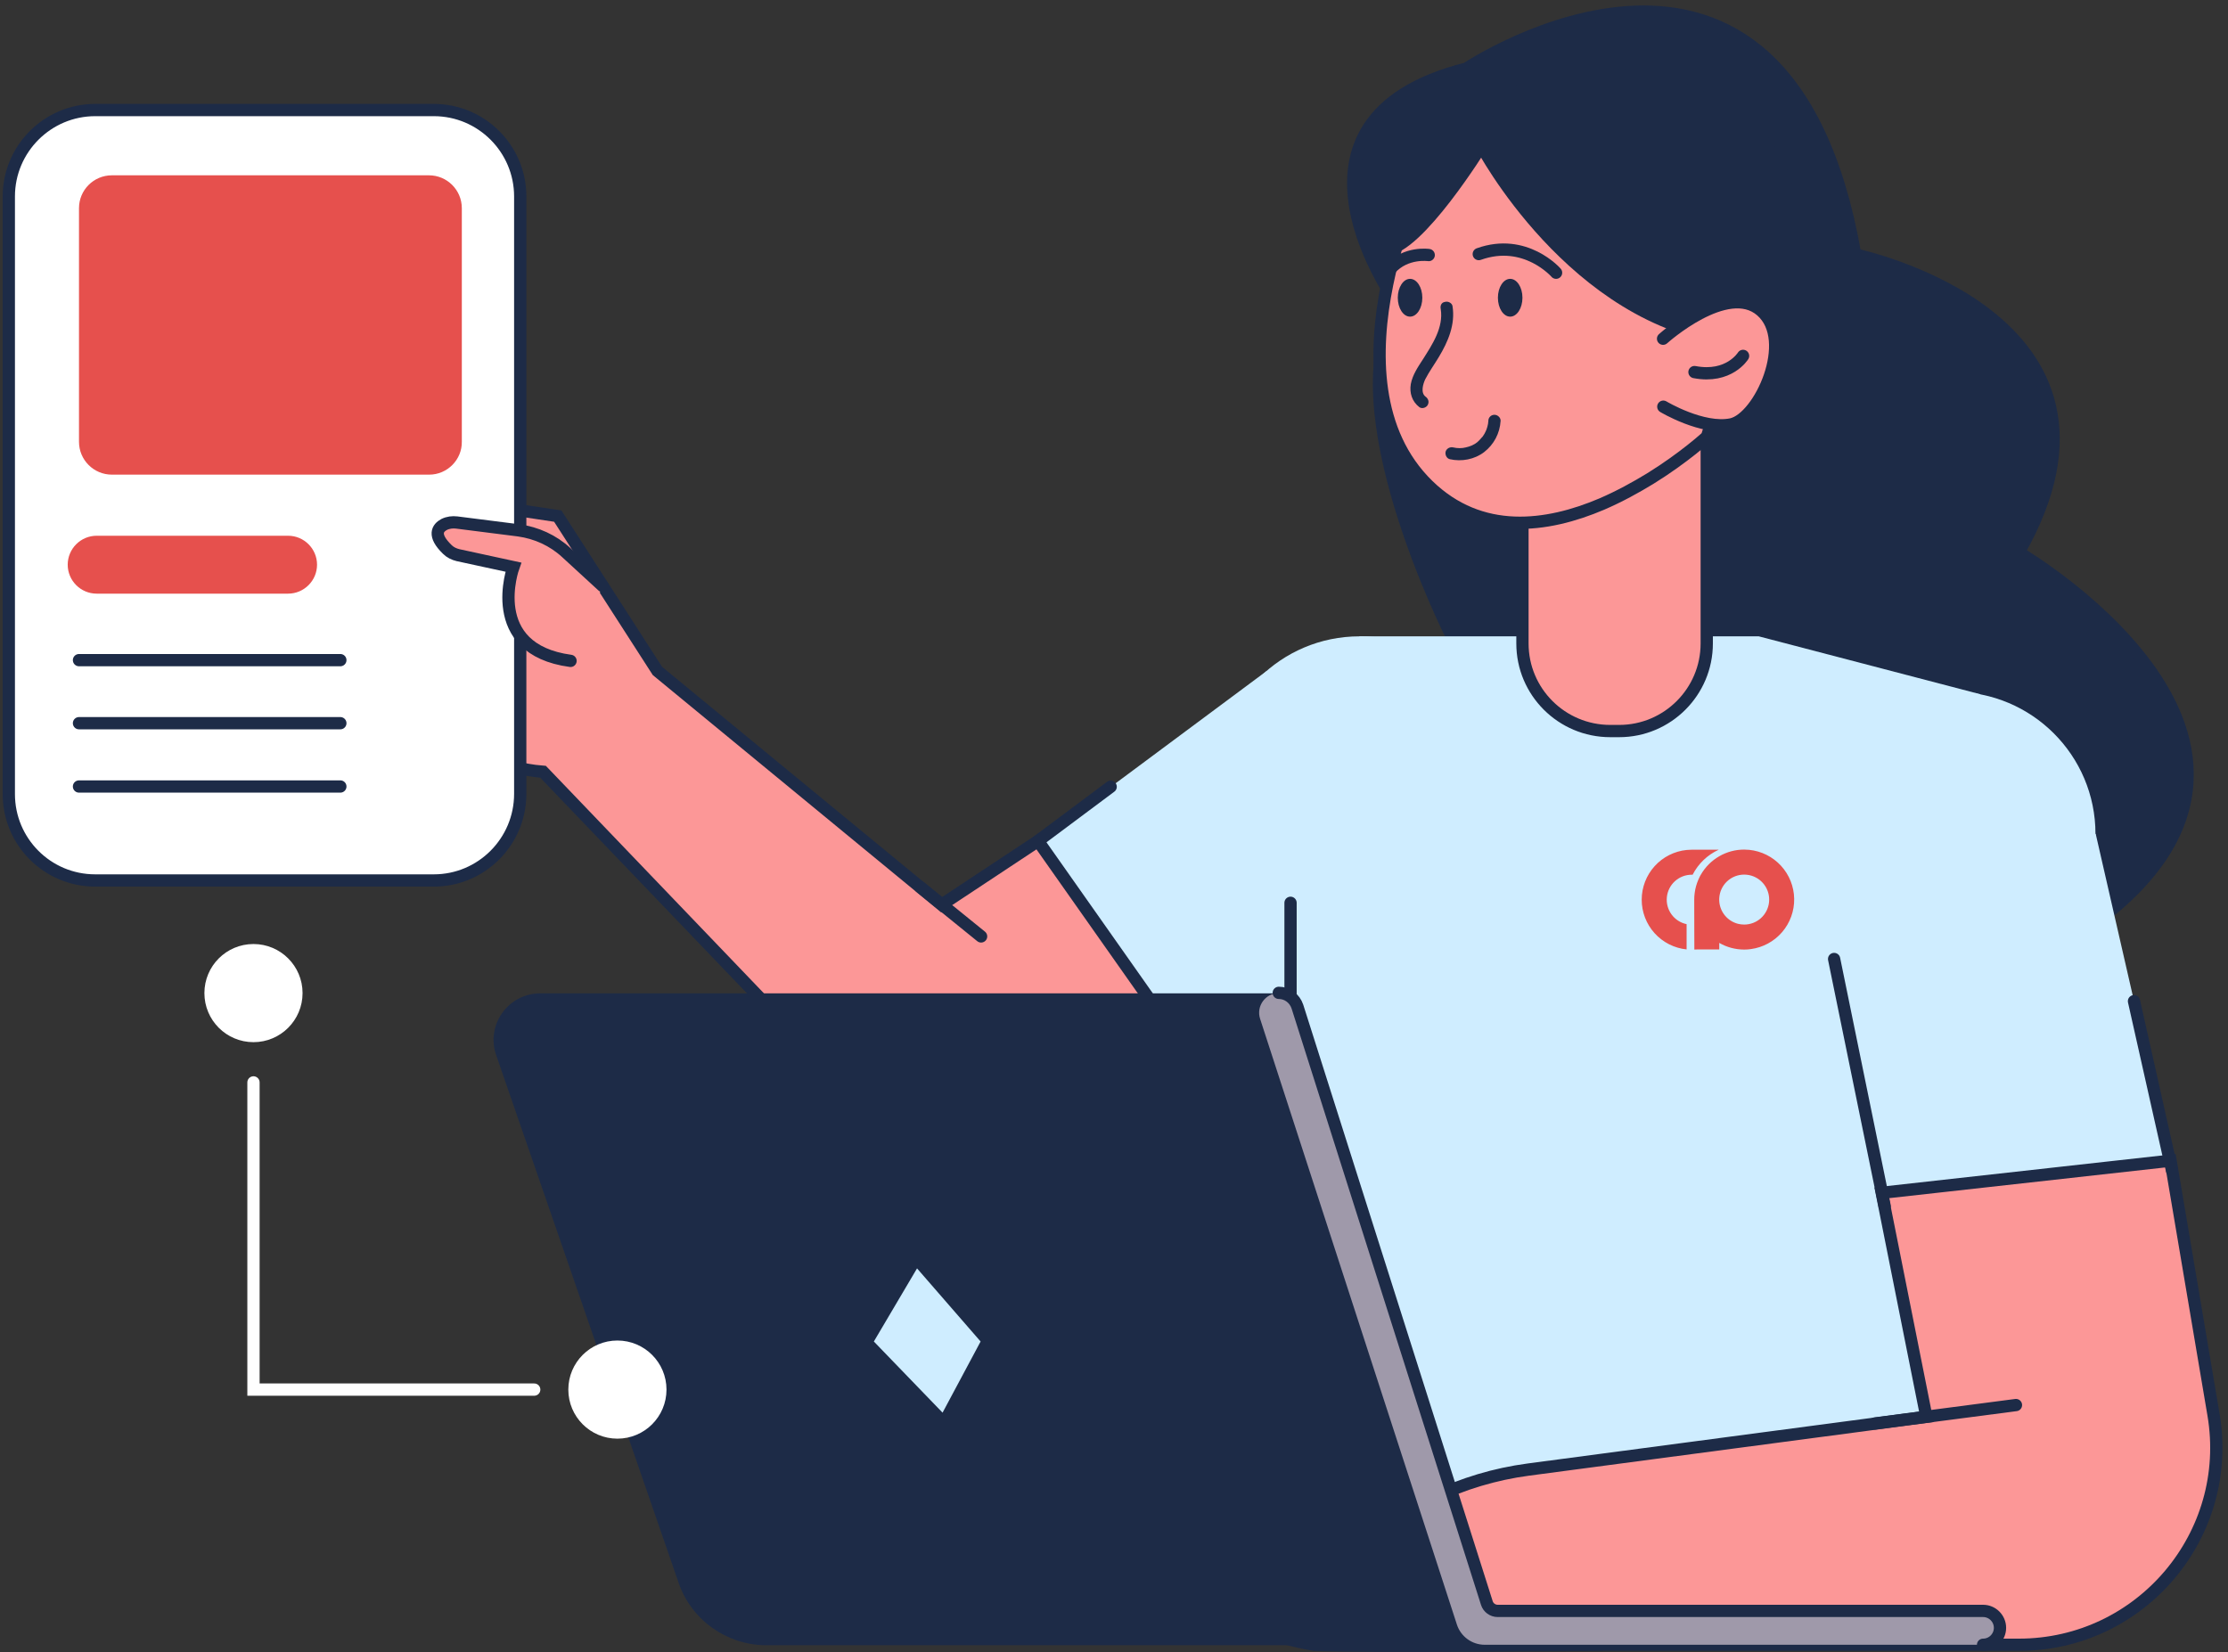 <?xml version="1.0" encoding="UTF-8"?> <svg xmlns="http://www.w3.org/2000/svg" width="391" height="290" viewBox="0 0 391 290" fill="none"><rect x="0" y="0" width="391" height="290" fill="#333333" stroke="none"/><path d="M245.432 53.682C245.432 53.682 221.186 21.124 257.361 12.037C257.361 12.037 313.305 -25.431 325.579 44.681C325.579 44.681 377.904 55.577 354.261 96.964C354.261 96.964 416.664 133.312 360.419 166.775C304.175 200.237 254.777 111.693 254.777 111.693C254.777 111.693 234.019 70.65 245.432 53.682Z" fill="#1D2B47"></path><path d="M245.432 53.682C245.432 53.682 221.186 21.124 257.361 12.037C257.361 12.037 313.305 -25.431 325.579 44.681C325.579 44.681 377.904 55.577 354.261 96.964C354.261 96.964 416.664 133.312 360.419 166.775C304.175 200.237 254.777 111.693 254.777 111.693C254.777 111.693 234.019 70.65 245.432 53.682Z" stroke="#1D2B47" stroke-width="2.153" stroke-miterlimit="10" stroke-linecap="round"></path><path d="M347.542 121.857L308.653 111.693H238.584L226.482 158.463V285.207L354.304 288.696L347.542 121.857Z" fill="#CFEDFF"></path><path d="M342.807 171.297C356.578 171.297 367.742 160.133 367.742 146.361C367.742 132.59 356.578 121.426 342.807 121.426C329.035 121.426 317.871 132.59 317.871 146.361C317.871 160.133 329.035 171.297 342.807 171.297Z" fill="#CFEDFF"></path><path d="M238.584 161.564C252.355 161.564 263.519 150.4 263.519 136.628C263.519 122.857 252.355 111.693 238.584 111.693C224.812 111.693 213.648 122.857 213.648 136.628C213.648 150.4 224.812 161.564 238.584 161.564Z" fill="#CFEDFF"></path><path d="M367.784 146.361L380.919 203.726L330.273 209.324L318.43 151.486L367.784 146.361Z" fill="#CFEDFF"></path><path d="M380.919 203.726L388.456 248.299C392.03 269.402 375.751 288.696 354.304 288.696H281.264C281.264 288.696 238.542 289.083 230.618 288.696C230.618 288.696 222.22 287.274 223.468 286.112L237.207 272.89C245.691 264.708 256.543 259.497 268.214 257.946L338.068 248.687L330.23 209.367L380.919 203.726Z" fill="#FC9797"></path><path d="M380.919 203.726L388.456 248.299C392.03 269.402 375.751 288.696 354.304 288.696H281.264C281.264 288.696 238.542 289.083 230.618 288.696C230.618 288.696 222.22 287.274 223.468 286.112L237.207 272.89C245.691 264.708 256.543 259.497 268.214 257.946L338.068 248.687L330.23 209.367L380.919 203.726Z" stroke="#1D2B47" stroke-width="2.153" stroke-miterlimit="10" stroke-linecap="round"></path><path d="M329.066 249.85L353.787 246.62" stroke="#1D2B47" stroke-width="2.153" stroke-miterlimit="10" stroke-linecap="round"></path><path d="M222.306 117.765L182.168 147.61L209.257 186.068L252.409 156.956L222.306 117.765Z" fill="#CFEDFF"></path><path d="M182.168 147.61L165.242 158.807L115.372 117.765L97.887 90.59L73.812 86.973V121.254C73.812 121.254 79.713 134.26 95.303 135.465L151.978 194.596C162.4 205.491 179.196 207.128 191.513 198.472L209.213 186.025L182.168 147.61Z" fill="#FC9797"></path><path d="M182.168 147.61L165.242 158.807L115.372 117.765L97.887 90.59L73.812 86.973V121.254C73.812 121.254 79.713 134.26 95.303 135.465L151.978 194.596C162.4 205.491 179.196 207.128 191.513 198.472L209.213 186.025L182.168 147.61Z" stroke="#1D2B47" stroke-width="2.153" stroke-miterlimit="10" stroke-linecap="round"></path><path d="M161.496 155.707L172.177 164.363" stroke="#1D2B47" stroke-width="2.153" stroke-miterlimit="10" stroke-linecap="round"></path><path d="M282.597 128.317H284.148C292.632 128.317 299.523 121.426 299.523 112.942V76.594H267.18V112.942C267.18 121.426 274.07 128.317 282.597 128.317Z" fill="#FC9797"></path><path d="M282.597 128.317H284.148C292.632 128.317 299.523 121.426 299.523 112.942V76.594H267.18V112.942C267.18 121.426 274.07 128.317 282.597 128.317Z" stroke="#1D2B47" stroke-width="2.153" stroke-miterlimit="10" stroke-linecap="round"></path><path d="M250.642 28.575C250.642 28.575 231.435 66.516 250.642 85.207C259.858 94.165 271.486 92.572 281.09 88.48C284.191 87.145 287.076 85.552 289.617 84.001C295.604 80.298 299.566 76.637 299.566 76.637C299.566 76.637 314.38 31.202 300.556 23.579C286.646 15.914 263.777 12.985 250.642 28.575Z" fill="#FC9797"></path><path d="M250.642 28.575C250.642 28.575 231.435 66.516 250.642 85.207C259.858 94.165 271.486 92.572 281.09 88.48C284.191 87.145 287.076 85.552 289.617 84.001C295.604 80.298 299.566 76.637 299.566 76.637C299.566 76.637 314.38 31.202 300.556 23.579C286.646 15.914 263.777 12.985 250.642 28.575Z" stroke="#1D2B47" stroke-width="2.153" stroke-miterlimit="10" stroke-linecap="round"></path><path d="M259.988 25.603C259.988 25.603 276.138 56.396 304.002 59.453C304.002 59.453 322.349 46.232 312.443 27.326C302.581 8.463 258.094 6.051 259.988 25.603Z" fill="#1D2B47"></path><path d="M259.988 25.603C259.988 25.603 276.138 56.395 304.002 59.453" stroke="#1D2B47" stroke-width="2.153" stroke-miterlimit="10" stroke-linecap="round"></path><path d="M259.989 25.603C259.989 25.603 248.749 43.777 243.193 43.777C237.637 43.777 243.365 24.742 247.543 20.909C249.997 18.67 263.047 12.985 265.717 14.234C267.525 15.138 259.257 21.641 259.989 25.603Z" fill="#1D2B47"></path><path d="M259.987 25.603C259.987 25.603 248.747 43.777 243.191 43.777" stroke="#1D2B47" stroke-width="2.153" stroke-miterlimit="10" stroke-linecap="round"></path><path d="M291.857 59.453C291.857 59.453 303.098 49.333 309.084 54.544C315.07 59.755 308.826 73.407 303.83 74.484C298.791 75.517 291.901 71.383 291.901 71.383V59.453H291.857Z" fill="#FC9797"></path><path d="M291.857 59.453C291.857 59.453 303.098 49.333 309.084 54.544C315.07 59.755 308.826 73.407 303.83 74.484C298.791 75.517 291.901 71.383 291.901 71.383" stroke="#1D2B47" stroke-width="2.153" stroke-miterlimit="10" stroke-linecap="round"></path><path d="M305.898 62.468C305.898 62.468 303.443 66.473 297.371 65.31" stroke="#1D2B47" stroke-width="2.153" stroke-miterlimit="10" stroke-linecap="round"></path><path d="M330.747 211.693L321.875 168.325" stroke="#1D2B47" stroke-width="2.153" stroke-miterlimit="10" stroke-linecap="round"></path><path d="M381.177 205.448L374.502 175.732" stroke="#1D2B47" stroke-width="2.153" stroke-miterlimit="10" stroke-linecap="round"></path><path d="M226.482 158.463V283.226" stroke="#1D2B47" stroke-width="2.153" stroke-miterlimit="10" stroke-linecap="round"></path><path d="M218.558 179.781L209.256 186.068" stroke="#1D2B47" stroke-width="2.153" stroke-miterlimit="10" stroke-linecap="round"></path><path d="M194.916 138.093L182.168 147.61" stroke="#1D2B47" stroke-width="2.153" stroke-miterlimit="10" stroke-linecap="round"></path><path d="M265.026 55.578C266.216 55.578 267.18 54.093 267.18 52.261C267.18 50.43 266.216 48.945 265.026 48.945C263.837 48.945 262.873 50.43 262.873 52.261C262.873 54.093 263.837 55.578 265.026 55.578Z" fill="#1D2B47"></path><path d="M247.456 55.578C248.645 55.578 249.609 54.093 249.609 52.261C249.609 50.43 248.645 48.945 247.456 48.945C246.267 48.945 245.303 50.43 245.303 52.261C245.303 54.093 246.267 55.578 247.456 55.578Z" fill="#1D2B47"></path><path d="M273.082 47.869C273.082 47.869 267.698 41.667 259.516 44.596" stroke="#1D2B47" stroke-width="2.153" stroke-miterlimit="10" stroke-linecap="round"></path><path d="M250.73 44.767C250.73 44.767 246.725 44.165 244.012 47.179" stroke="#1D2B47" stroke-width="2.153" stroke-miterlimit="10" stroke-linecap="round"></path><path d="M252.84 54.243C253.356 57.473 251.375 60.444 249.739 63.028C248.878 64.363 247.887 65.784 247.586 67.421C247.327 68.971 247.801 70.479 249.093 71.469C249.567 71.814 250.299 71.555 250.557 71.082C250.859 70.522 250.643 69.962 250.169 69.617C249.265 68.928 249.739 67.378 250.126 66.56C250.816 65.225 251.72 63.976 252.495 62.684C254.132 59.971 255.424 56.956 254.907 53.726C254.821 53.166 254.089 52.822 253.572 52.994C252.969 53.08 252.71 53.64 252.84 54.243Z" fill="#1D2B47"></path><path d="M261.193 73.88C261.193 74.01 261.193 74.096 261.15 74.225C261.15 74.397 261.15 74.225 261.15 74.354C261.107 74.526 261.064 74.742 261.021 74.914C260.892 75.345 260.806 75.603 260.633 75.904C260.547 76.077 260.461 76.249 260.332 76.421C260.203 76.637 260.16 76.68 260.03 76.809C259.901 76.938 259.772 77.11 259.643 77.24C259.557 77.326 259.514 77.369 259.427 77.455C259.427 77.455 259.169 77.67 259.298 77.584C258.652 78.101 258.006 78.359 257.231 78.531C256.843 78.618 256.628 78.661 256.154 78.661C255.681 78.661 255.465 78.618 255.035 78.531C254.475 78.402 253.872 78.704 253.7 79.264C253.57 79.823 253.872 80.469 254.432 80.599C256.499 81.073 258.781 80.642 260.461 79.35C262.184 78.015 263.217 76.034 263.346 73.88C263.39 73.32 262.83 72.804 262.27 72.804C261.667 72.804 261.193 73.277 261.193 73.88Z" fill="#1D2B47"></path><path d="M119.117 277.886L87.076 185.207C85.224 179.91 89.186 174.354 94.828 174.354H224.199C225.75 174.354 227.128 175.345 227.602 176.852L261.366 282.838H348.015C349.652 282.838 350.987 284.173 350.987 285.81C350.987 287.446 349.652 288.781 348.015 288.781H134.32C127.472 288.695 121.357 284.346 119.117 277.886Z" fill="#1D2B47"></path><path d="M260.936 281.417L227.688 176.723C227.215 175.302 225.923 174.311 224.415 174.311C222.09 174.311 220.41 176.594 221.142 178.833L255.681 285.164C256.37 287.274 258.352 288.695 260.548 288.695H348.016C349.652 288.695 350.987 287.36 350.987 285.724C350.987 284.087 349.652 282.752 348.016 282.752H262.83C261.969 282.795 261.194 282.235 260.936 281.417Z" fill="#9F99AA"></path><path d="M348.015 288.696C349.651 288.696 350.986 287.36 350.986 285.724C350.986 284.087 349.651 282.752 348.015 282.752H262.829C261.968 282.752 261.193 282.192 260.934 281.374L227.687 176.68C227.213 175.259 225.921 174.268 224.414 174.268" stroke="#1D2B47" stroke-width="2.153" stroke-miterlimit="10" stroke-linecap="round"></path><path d="M172.089 235.466L165.414 247.955L153.355 235.466L160.935 222.632L172.089 235.466Z" fill="#CFEDFF"></path><path d="M76.138 154.544H16.706C8.308 154.544 1.547 147.739 1.547 139.385V34.475C1.547 26.12 8.351 19.315 16.706 19.315H76.138C84.493 19.315 91.297 26.12 91.297 34.475V139.342C91.297 147.739 84.493 154.544 76.138 154.544Z" fill="white"></path><path d="M76.138 154.544H16.706C8.308 154.544 1.547 147.739 1.547 139.385V34.475C1.547 26.12 8.351 19.315 16.706 19.315H76.138C84.493 19.315 91.297 26.12 91.297 34.475V139.342C91.297 147.739 84.493 154.544 76.138 154.544Z" stroke="#1D2B47" stroke-width="2.153" stroke-miterlimit="10" stroke-linecap="round"></path><path d="M50.556 104.199H16.965C14.165 104.199 11.883 101.917 11.883 99.118C11.883 96.318 14.165 94.036 16.965 94.036H50.556C53.356 94.036 55.638 96.318 55.638 99.118C55.638 101.917 53.356 104.199 50.556 104.199Z" fill="#E6504D"></path><path d="M13.863 115.87H59.729" stroke="#1D2B47" stroke-width="2.153" stroke-miterlimit="10" stroke-linecap="round"></path><path d="M13.863 126.938H59.729" stroke="#1D2B47" stroke-width="2.153" stroke-miterlimit="10" stroke-linecap="round"></path><path d="M13.863 138.049H59.729" stroke="#1D2B47" stroke-width="2.153" stroke-miterlimit="10" stroke-linecap="round"></path><path d="M99.394 96.964C97.069 94.811 94.14 93.476 90.996 93.045L80.144 91.667C79.411 91.581 78.636 91.667 77.947 92.011C76.827 92.614 75.88 93.863 78.507 96.404C79.024 96.921 79.67 97.222 80.359 97.395L90.092 99.505C90.092 99.505 84.881 113.889 100.126 115.956L105.768 102.864L99.394 96.964Z" fill="#FC9797"></path><path d="M105.768 102.864L99.394 97.007C97.069 94.854 94.14 93.519 90.996 93.088L80.144 91.71C79.411 91.624 78.636 91.71 77.947 92.055C76.827 92.658 75.88 93.907 78.507 96.448C79.024 96.964 79.67 97.266 80.359 97.438L90.092 99.548C90.092 99.548 84.881 113.933 100.126 116" stroke="#1D2B47" stroke-width="2.153" stroke-miterlimit="10" stroke-linecap="round"></path><path d="M75.319 83.312H19.634C16.447 83.312 13.863 80.728 13.863 77.541V36.542C13.863 33.355 16.447 30.771 19.634 30.771H75.276C78.463 30.771 81.047 33.355 81.047 36.542V77.541C81.09 80.685 78.506 83.312 75.319 83.312Z" fill="#E6504D"></path><path d="M44.484 182.925C49.241 182.925 53.098 179.069 53.098 174.312C53.098 169.555 49.241 165.699 44.484 165.699C39.727 165.699 35.871 169.555 35.871 174.312C35.871 179.069 39.727 182.925 44.484 182.925Z" fill="white"></path><path d="M108.352 252.52C113.109 252.52 116.965 248.664 116.965 243.907C116.965 239.15 113.109 235.293 108.352 235.293C103.595 235.293 99.738 239.15 99.738 243.907C99.738 248.664 103.595 252.52 108.352 252.52Z" fill="white"></path><path d="M44.484 189.988V243.907H93.752" stroke="white" stroke-width="2.153" stroke-miterlimit="10" stroke-linecap="round"></path><g clip-path="url(#clip0_635_18)"><g clip-path="url(#clip1_635_18)"><g clip-path="url(#clip2_635_18)"><path fill-rule="evenodd" clip-rule="evenodd" d="M306.97 149.168C306.682 149.139 306.388 149.124 306.094 149.124C304.557 149.12 303.048 149.524 301.718 150.293C300.382 151.064 299.271 152.173 298.499 153.509C298.489 153.527 298.479 153.544 298.469 153.561L298.443 153.604C298.435 153.618 298.427 153.631 298.418 153.645C298.398 153.68 298.379 153.716 298.359 153.753C298.331 153.806 298.304 153.86 298.277 153.915C298.196 154.067 298.124 154.228 298.054 154.388V154.403C297.727 155.146 297.51 155.932 297.407 156.738C297.352 157.122 297.325 157.51 297.327 157.898L297.336 162.282L297.348 166.671C297.573 166.672 297.797 166.664 298.021 166.645H301.719V165.502C303.051 166.27 304.562 166.673 306.1 166.671C306.486 166.673 306.872 166.646 307.254 166.59C309.386 166.306 311.339 165.249 312.742 163.62C314.145 161.991 314.901 159.903 314.866 157.753C314.831 155.603 314.008 153.54 312.552 151.958C311.096 150.375 309.11 149.382 306.97 149.168ZM306.094 162.282C305.731 162.282 305.369 162.239 305.017 162.153C304.116 161.923 303.311 161.414 302.718 160.697C302.125 159.981 301.775 159.095 301.718 158.167C301.718 158.153 301.718 158.14 301.718 158.127C301.717 158.095 301.715 158.063 301.714 158.031C301.713 158.01 301.712 157.988 301.711 157.967C301.71 157.944 301.709 157.921 301.709 157.898L301.709 157.837C301.71 157.768 301.711 157.698 301.718 157.631C301.784 156.516 302.274 155.468 303.087 154.703C303.901 153.937 304.976 153.512 306.094 153.514C306.388 153.514 306.682 153.543 306.97 153.601C308.035 153.818 308.982 154.423 309.626 155.298C310.271 156.174 310.567 157.257 310.458 158.339C310.348 159.42 309.841 160.423 309.035 161.152C308.229 161.881 307.181 162.284 306.094 162.284V162.282ZM301.621 149.148C299.646 150.054 298.035 151.598 297.046 153.532H296.944H296.884C295.799 153.533 294.753 153.935 293.948 154.662C293.142 155.389 292.635 156.388 292.524 157.467C292.412 158.546 292.704 159.628 293.344 160.505C293.984 161.381 294.926 161.988 295.988 162.211V166.645C293.824 166.424 291.821 165.406 290.365 163.791C288.909 162.176 288.106 160.077 288.109 157.903C288.113 155.728 288.924 153.633 290.386 152.022C291.847 150.412 293.854 149.402 296.018 149.188C296.303 149.16 296.593 149.145 296.884 149.145L301.621 149.148Z" fill="#E6504D"></path></g></g></g><defs><clipPath id="clip0_635_18"><rect width="27" height="17.689" fill="white" transform="translate(288 149)"></rect></clipPath><clipPath id="clip1_635_18"><rect width="27" height="17.689" fill="white" transform="translate(288 149)"></rect></clipPath><clipPath id="clip2_635_18"><rect width="26.992" height="17.689" fill="white" transform="translate(288.004 149)"></rect></clipPath></defs></svg> 